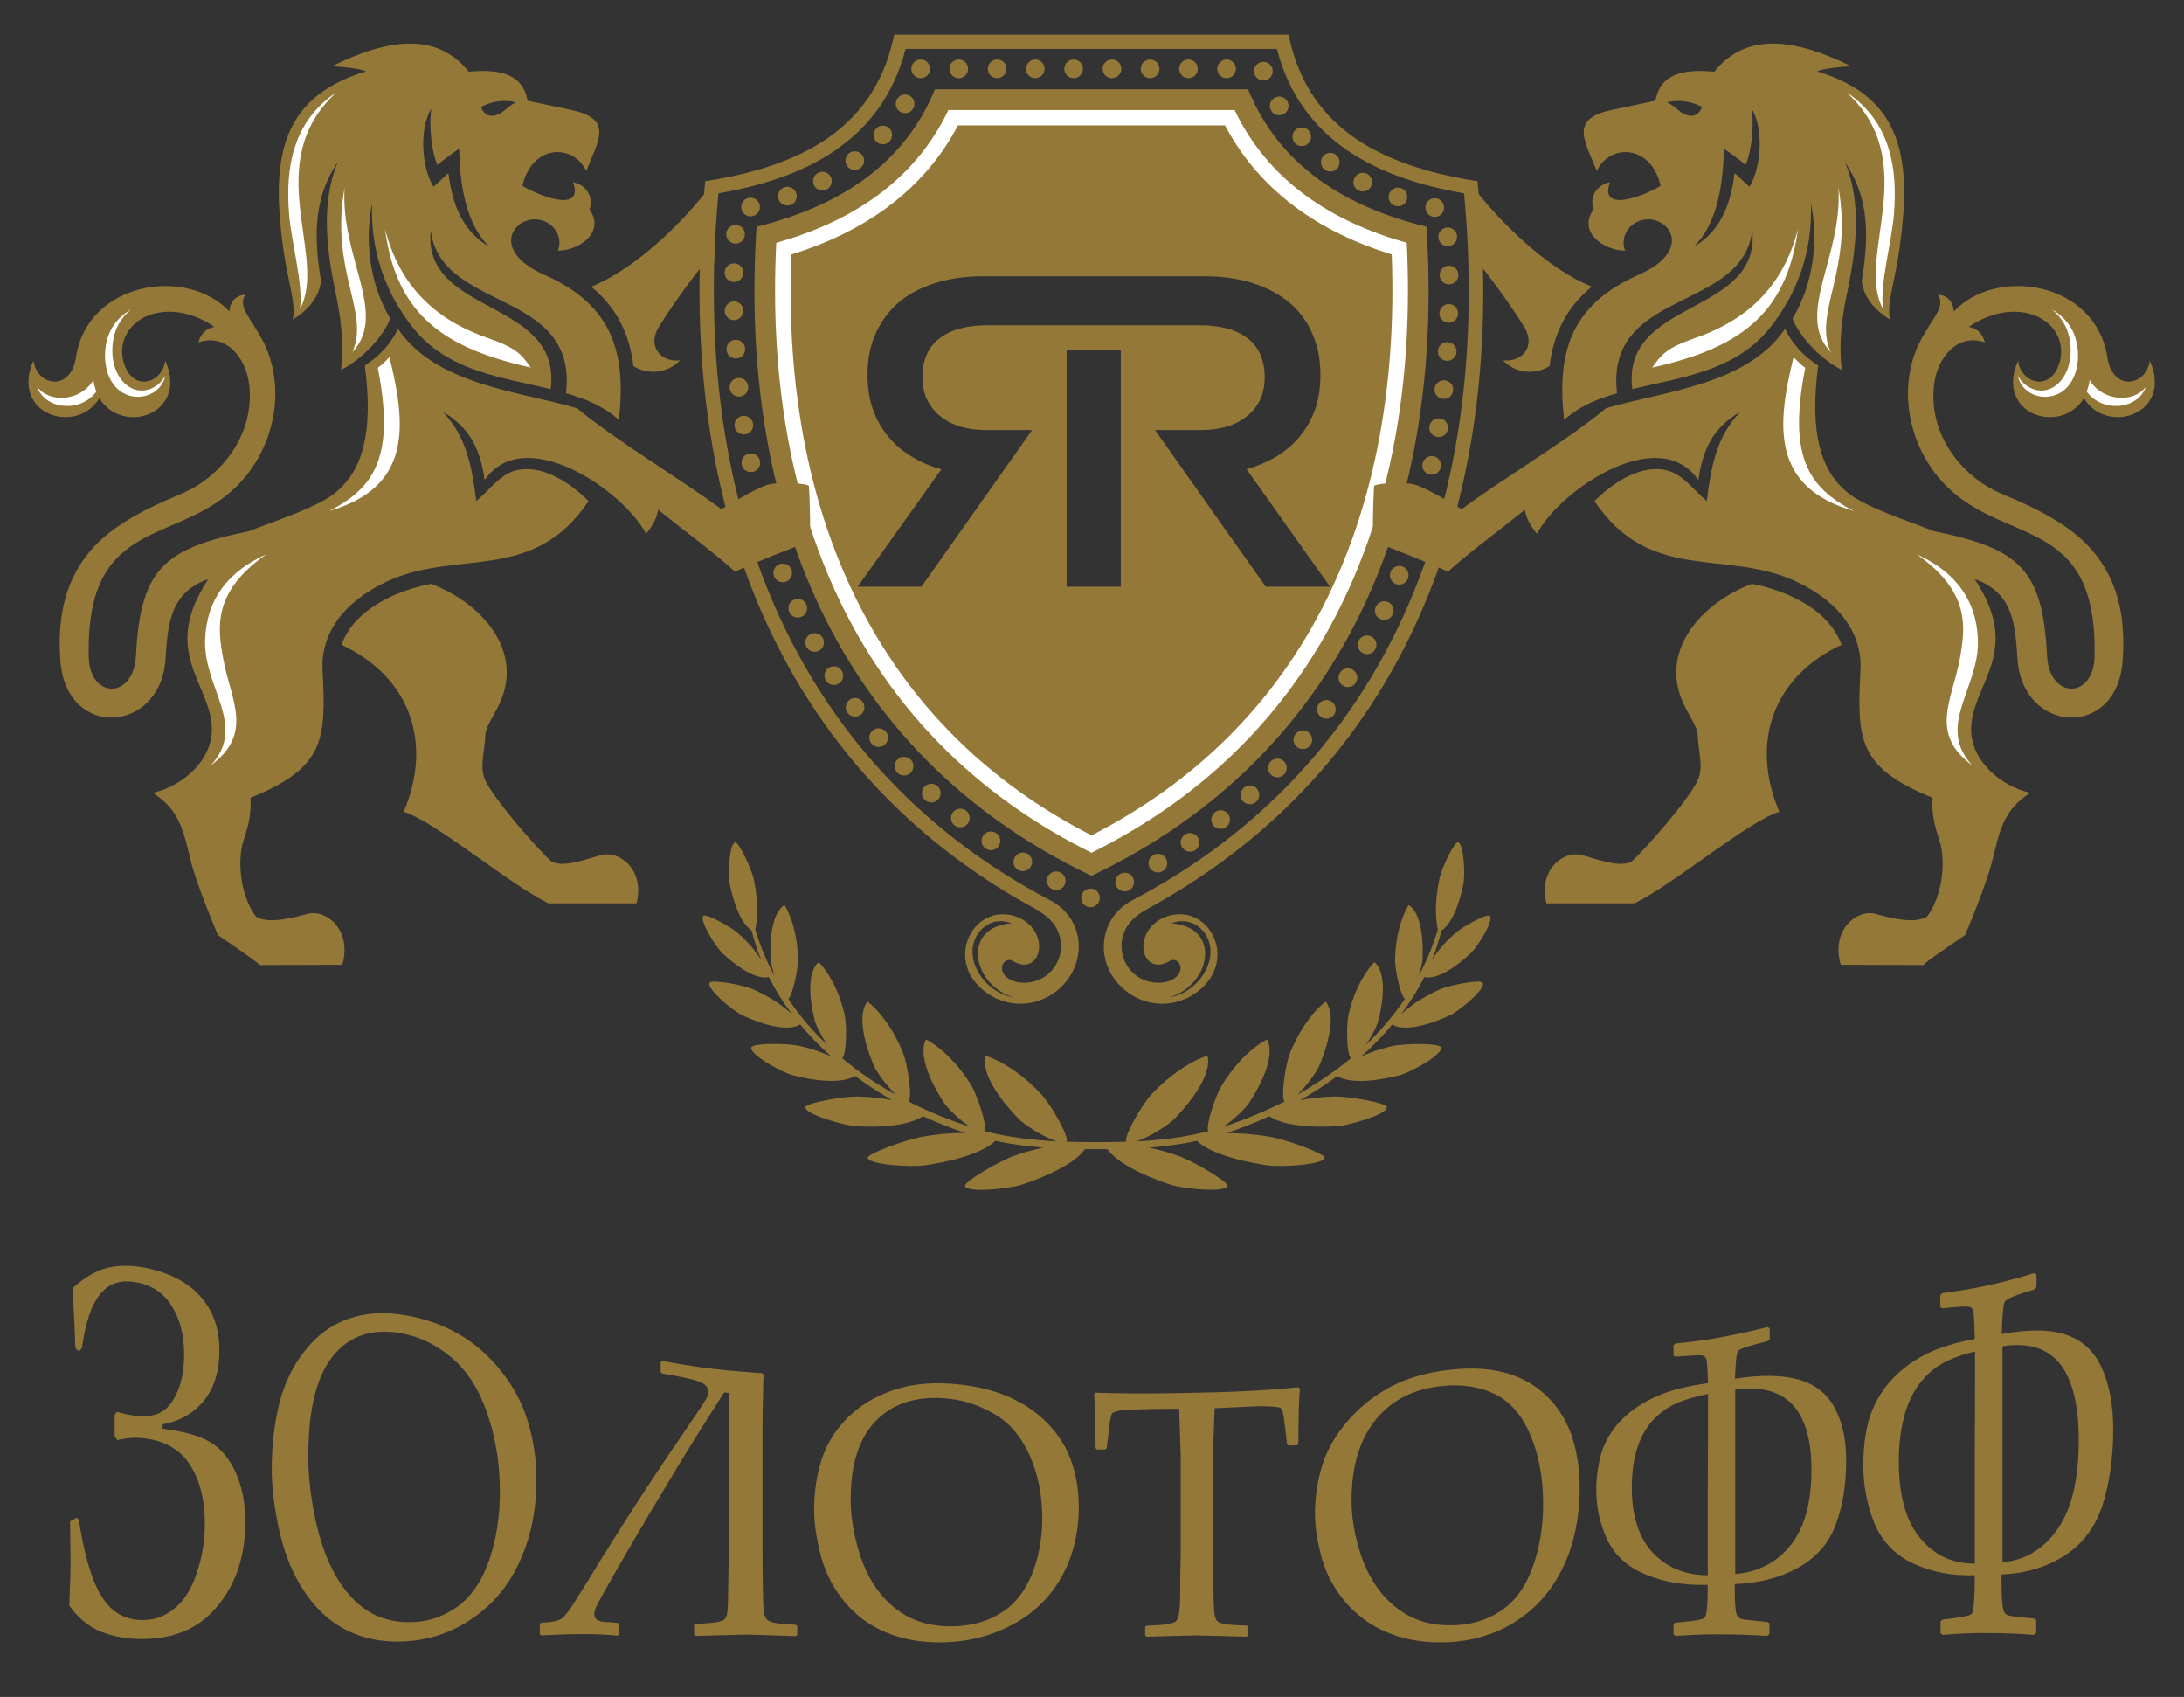 <?xml version="1.0" encoding="UTF-8"?> <svg xmlns="http://www.w3.org/2000/svg" width="224" height="174" viewBox="0 0 224 174" fill="none"><rect x="0" y="0" width="224" height="174" fill="#333333" stroke="none"/><path d="M205.387 160.189C207.727 159.976 209.615 158.833 211.05 156.759C212.513 154.658 213.204 151.6 213.204 147.639C213.204 144.022 212.54 141.39 211.237 139.795C209.934 138.199 207.993 137.641 205.387 138.04C205.387 141.736 205.387 145.432 205.387 149.101C205.387 152.824 205.387 156.52 205.387 160.189ZM202.568 138.571C201.319 138.864 200.228 139.263 199.271 139.768C198.34 140.273 197.516 141.018 196.798 141.975C196.107 142.906 195.602 144.049 195.256 145.378C194.937 146.708 194.751 148.17 194.751 149.846C194.751 153.329 195.469 155.908 196.905 157.663C198.34 159.444 200.228 160.349 202.542 160.322C202.542 156.706 202.542 153.063 202.542 149.447C202.568 145.83 202.568 142.214 202.568 138.571ZM199.245 167.634C199.165 167.581 199.085 167.501 199.032 167.448C199.032 167.049 199.032 166.624 199.032 166.225C199.085 166.172 199.165 166.119 199.245 166.065C200.973 165.879 201.957 165.693 202.196 165.507C202.435 165.294 202.542 163.991 202.542 161.519C200.149 161.598 198.048 161.173 196.187 160.295C194.325 159.418 193.022 158.035 192.251 156.201C191.507 154.366 191.108 152.372 191.108 150.244C191.108 149.101 191.188 147.958 191.4 146.788C191.613 145.618 191.985 144.528 192.544 143.517C193.102 142.507 193.82 141.576 194.751 140.752C195.655 139.927 196.692 139.236 197.942 138.651C199.165 138.093 200.68 137.641 202.542 137.295C202.488 135.593 202.462 134.609 202.382 134.37C202.302 134.131 202.116 133.998 201.824 133.971C201.558 133.945 200.68 133.998 199.218 134.157C199.138 134.104 199.058 134.078 199.005 134.024C199.005 133.626 199.005 133.2 199.005 132.801C199.058 132.722 199.138 132.668 199.218 132.589C201.053 132.349 202.621 132.083 203.924 131.791C205.387 131.472 206.956 131.046 208.657 130.541C208.711 130.594 208.79 130.648 208.87 130.674C208.87 131.1 208.87 131.552 208.87 131.977C208.79 132.057 208.711 132.137 208.657 132.216C206.849 132.748 205.865 133.147 205.653 133.413C205.467 133.652 205.36 134.796 205.307 136.79C208.046 136.285 210.253 136.285 211.928 136.87C213.603 137.428 214.826 138.598 215.597 140.326C216.368 142.055 216.741 144.155 216.741 146.575C216.741 149.42 216.368 152.026 215.651 154.286C214.933 156.546 213.63 158.301 211.768 159.498C209.907 160.694 207.753 161.332 205.28 161.439C205.28 162.821 205.307 163.805 205.36 164.337C205.413 164.895 205.493 165.241 205.6 165.374C205.679 165.507 205.865 165.613 206.131 165.667C206.397 165.746 207.221 165.826 208.631 165.959C208.684 166.012 208.764 166.065 208.843 166.119C208.843 166.544 208.843 166.996 208.843 167.421C208.764 167.501 208.684 167.554 208.631 167.634C206.823 167.501 205.254 167.448 203.898 167.448C202.515 167.421 200.92 167.501 199.245 167.634ZM177.973 161.386C180.312 161.199 182.2 160.242 183.636 158.461C185.072 156.679 185.79 154.073 185.79 150.696C185.79 147.612 185.125 145.378 183.822 143.996C182.519 142.64 180.578 142.134 177.973 142.48C177.973 145.618 177.973 148.782 177.973 151.92C177.973 155.084 177.973 158.248 177.973 161.386ZM175.181 142.932C173.931 143.171 172.841 143.491 171.883 143.916C170.953 144.341 170.129 144.953 169.411 145.751C168.719 146.548 168.214 147.532 167.868 148.649C167.549 149.766 167.363 151.042 167.363 152.478C167.363 155.456 168.081 157.69 169.517 159.205C170.953 160.721 172.841 161.519 175.154 161.519C175.154 158.407 175.154 155.323 175.154 152.239C175.181 149.128 175.181 146.017 175.181 142.932ZM171.857 167.741C171.777 167.687 171.697 167.634 171.644 167.581C171.644 167.235 171.644 166.89 171.644 166.517C171.697 166.464 171.777 166.438 171.857 166.384C173.585 166.252 174.569 166.065 174.808 165.906C175.048 165.72 175.154 164.603 175.154 162.502C172.761 162.582 170.634 162.21 168.772 161.439C166.938 160.668 165.635 159.498 164.864 157.902C164.119 156.307 163.72 154.605 163.72 152.77C163.72 151.787 163.827 150.803 164.039 149.792C164.252 148.782 164.624 147.851 165.183 147C165.741 146.123 166.459 145.352 167.363 144.66C168.267 143.969 169.331 143.384 170.554 142.906C171.804 142.427 173.319 142.081 175.181 141.815C175.127 140.353 175.074 139.529 174.994 139.316C174.915 139.103 174.755 138.997 174.463 138.97C174.197 138.944 173.319 138.997 171.857 139.103C171.777 139.077 171.697 139.023 171.644 138.997C171.644 138.651 171.644 138.305 171.644 137.933C171.697 137.88 171.777 137.827 171.857 137.747C173.665 137.588 175.26 137.348 176.563 137.109C177.999 136.843 179.595 136.497 181.296 136.072C181.349 136.125 181.429 136.152 181.509 136.205C181.509 136.577 181.509 136.949 181.509 137.322C181.429 137.375 181.349 137.455 181.296 137.508C179.488 137.96 178.478 138.279 178.292 138.492C178.105 138.704 177.999 139.662 177.946 141.363C180.685 140.938 182.865 140.991 184.54 141.47C186.242 141.975 187.439 142.959 188.21 144.421C188.981 145.884 189.353 147.665 189.353 149.739C189.353 152.185 189.007 154.392 188.289 156.307C187.572 158.248 186.269 159.737 184.381 160.774C182.546 161.784 180.366 162.343 177.919 162.423C177.919 163.619 177.946 164.443 177.999 164.895C178.052 165.374 178.132 165.667 178.238 165.773C178.318 165.879 178.504 165.986 178.77 166.039C179.036 166.092 179.86 166.172 181.27 166.305C181.323 166.358 181.403 166.384 181.482 166.438C181.482 166.81 181.482 167.182 181.482 167.554C181.403 167.608 181.323 167.661 181.27 167.741C179.462 167.634 177.893 167.581 176.537 167.581C175.101 167.554 173.532 167.634 171.857 167.741ZM138.619 153.887C138.619 155.376 138.859 156.972 139.337 158.647C139.816 160.349 140.507 161.811 141.438 163.034C142.369 164.257 143.459 165.161 144.682 165.773C145.905 166.384 147.314 166.677 148.883 166.65C150.718 166.65 152.393 166.172 153.829 165.241C155.291 164.31 156.382 162.848 157.126 160.88C157.871 158.886 158.269 156.679 158.269 154.233C158.269 151.574 157.844 149.207 156.966 147.16C156.116 145.113 154.892 143.703 153.297 142.932C151.702 142.161 149.947 141.922 148.006 142.108C145.107 142.374 142.821 143.491 141.145 145.511C140.321 146.522 139.683 147.692 139.258 149.101C138.832 150.484 138.619 152.079 138.619 153.887ZM134.87 155.243C134.87 153.435 135.136 151.733 135.641 150.165C136.147 148.569 137.024 147.08 138.274 145.644C139.523 144.208 141.013 143.038 142.741 142.134C144.496 141.23 146.49 140.699 148.67 140.459C152.739 139.981 155.983 140.752 158.376 142.906C159.599 143.996 160.503 145.352 161.115 146.974C161.699 148.596 162.019 150.484 162.019 152.637C162.019 154.153 161.859 155.589 161.567 156.972C161.274 158.354 160.849 159.631 160.237 160.854C159.04 163.273 157.339 165.135 155.132 166.464C152.925 167.767 150.452 168.405 147.713 168.405C145.772 168.405 143.964 168.086 142.315 167.395C140.693 166.73 139.311 165.746 138.141 164.443C136.997 163.14 136.147 161.651 135.615 159.95C135.136 158.195 134.87 156.653 134.87 155.243ZM133.168 142.241C133.222 142.294 133.275 142.347 133.328 142.4C133.222 143.491 133.168 145.378 133.168 148.064C133.115 148.117 133.062 148.17 133.009 148.197C132.716 148.197 132.451 148.224 132.158 148.224C132.105 148.17 132.052 148.117 131.999 148.064C131.945 147.506 131.866 146.974 131.812 146.415C131.706 145.538 131.626 145.006 131.573 144.793C131.52 144.607 131.44 144.448 131.334 144.368C131.201 144.288 130.802 144.235 130.164 144.208C129.526 144.182 128.781 144.182 127.957 144.235C126.813 144.288 125.697 144.341 124.58 144.395C124.474 147.08 124.42 148.596 124.42 149.021C124.42 150.75 124.42 152.451 124.42 154.18C124.42 155.908 124.42 157.61 124.42 159.338C124.42 160.481 124.42 161.651 124.447 162.795C124.474 164.124 124.5 165.002 124.553 165.401C124.607 165.799 124.713 166.065 124.793 166.172C124.899 166.305 125.138 166.411 125.431 166.491C125.776 166.571 126.574 166.65 127.85 166.677C127.904 166.704 127.93 166.757 127.983 166.783C127.983 167.076 127.983 167.368 127.983 167.687C127.93 167.741 127.904 167.794 127.85 167.82C124.793 167.741 123.091 167.687 122.719 167.687C122.346 167.687 120.645 167.741 117.613 167.82C117.56 167.767 117.507 167.741 117.454 167.687C117.454 167.395 117.454 167.102 117.454 166.81C117.507 166.783 117.534 166.73 117.613 166.704C118.73 166.65 119.475 166.597 119.847 166.517C120.193 166.438 120.458 166.358 120.591 166.252C120.724 166.145 120.831 165.906 120.91 165.534C120.99 165.161 121.043 164.337 121.043 163.087C121.043 161.838 121.07 160.614 121.097 159.365C121.097 157.663 121.097 155.935 121.097 154.206C121.097 152.478 121.097 150.776 121.097 149.048C121.097 148.862 121.043 147.319 120.937 144.448C120.033 144.448 119.129 144.474 118.252 144.474C117.161 144.501 116.204 144.528 115.433 144.581C114.635 144.634 114.157 144.767 114.05 144.953C113.917 145.166 113.811 145.777 113.705 146.841C113.651 147.373 113.572 147.931 113.518 148.463C113.465 148.516 113.412 148.569 113.359 148.622C113.066 148.622 112.801 148.622 112.508 148.622C112.455 148.569 112.428 148.543 112.375 148.489C112.322 145.644 112.295 143.81 112.216 142.959C112.269 142.906 112.322 142.852 112.375 142.799C114.449 142.879 117.906 142.932 122.745 142.799C127.718 142.719 131.174 142.454 133.168 142.241ZM87.248 153.781C87.248 155.27 87.487 156.892 87.966 158.647C88.444 160.375 89.135 161.864 90.066 163.114C90.997 164.337 92.087 165.268 93.31 165.853C94.533 166.464 95.942 166.757 97.511 166.757C99.346 166.757 101.021 166.358 102.457 165.507C103.92 164.683 104.983 163.38 105.754 161.625C106.499 159.87 106.898 157.876 106.898 155.695C106.898 153.302 106.472 151.148 105.595 149.207C104.717 147.266 103.521 145.857 101.925 144.953C100.33 144.022 98.575 143.464 96.634 143.358C93.736 143.198 91.449 143.996 89.774 145.751C88.949 146.602 88.311 147.718 87.886 149.048C87.46 150.377 87.248 151.973 87.248 153.781ZM83.498 154.818C83.498 152.957 83.764 151.228 84.269 149.659C84.775 148.091 85.652 146.655 86.902 145.405C88.125 144.155 89.641 143.251 91.396 142.613C93.151 141.975 95.118 141.736 97.299 141.869C101.367 142.108 104.611 143.304 107.031 145.538C108.227 146.655 109.158 147.958 109.743 149.473C110.328 150.962 110.647 152.664 110.647 154.552C110.647 155.881 110.487 157.131 110.195 158.328C109.902 159.524 109.477 160.641 108.865 161.705C107.669 163.832 105.994 165.454 103.76 166.624C101.553 167.794 99.08 168.405 96.341 168.405C94.4 168.405 92.619 168.086 90.97 167.421C89.322 166.757 87.912 165.746 86.769 164.417C85.599 163.061 84.775 161.519 84.243 159.737C83.764 157.902 83.498 156.28 83.498 154.818ZM55.366 167.581C55.366 167.235 55.366 166.89 55.366 166.517C55.419 166.464 55.446 166.438 55.526 166.384C56.51 166.358 57.174 166.225 57.52 166.012C57.866 165.799 58.371 165.188 59.009 164.151C59.488 163.38 60.232 162.21 61.216 160.588C62.2 158.992 63.45 156.998 64.992 154.605C65.79 153.355 66.614 152.132 67.412 150.909C68.209 149.686 69.034 148.489 69.858 147.293C71.32 145.139 72.171 143.889 72.41 143.464C72.57 143.198 72.65 142.959 72.65 142.746C72.65 142.321 72.41 142.001 71.958 141.762C71.48 141.523 70.124 141.204 67.917 140.832C67.864 140.778 67.81 140.725 67.757 140.672C67.757 140.353 67.757 140.007 67.757 139.688C67.81 139.635 67.837 139.608 67.917 139.555C68.129 139.582 68.821 139.688 69.964 139.901C71.108 140.087 72.171 140.247 73.102 140.353C74.032 140.459 75.069 140.566 76.16 140.645C76.824 140.699 77.489 140.752 78.207 140.805C78.234 140.858 78.26 140.911 78.313 140.964C78.287 141.496 78.26 142.188 78.26 143.012C78.234 144.049 78.207 145.113 78.207 146.15C78.207 148.25 78.207 150.324 78.207 152.425C78.207 154.525 78.207 156.599 78.207 158.7C78.207 159.737 78.207 160.987 78.234 162.449C78.26 163.912 78.287 164.842 78.34 165.215C78.393 165.613 78.499 165.879 78.632 166.039C78.792 166.198 79.058 166.331 79.483 166.411C79.909 166.491 80.627 166.544 81.611 166.597C81.664 166.65 81.69 166.677 81.77 166.704C81.77 167.023 81.77 167.342 81.77 167.634C81.717 167.687 81.664 167.741 81.611 167.767C81.531 167.767 80.76 167.741 79.271 167.687C77.835 167.634 76.904 167.608 76.452 167.608C76.213 167.608 74.511 167.661 71.347 167.741C71.294 167.687 71.24 167.634 71.187 167.581C71.187 167.262 71.187 166.916 71.187 166.597C71.24 166.571 71.267 166.517 71.347 166.491C72.384 166.464 73.102 166.411 73.527 166.331C73.979 166.252 74.245 166.145 74.378 165.959C74.511 165.799 74.591 165.507 74.617 165.108C74.671 164.709 74.671 163.725 74.697 162.183C74.724 160.641 74.75 159.418 74.75 158.514C74.75 155.908 74.75 153.302 74.75 150.67C74.75 148.064 74.75 145.458 74.75 142.826C74.591 142.799 74.405 142.799 74.272 142.773C73.208 144.448 72.118 146.123 71.081 147.825C70.017 149.526 68.954 151.281 67.917 153.036C67.092 154.392 66.268 155.775 65.47 157.158C64.646 158.54 63.822 159.95 63.024 161.359C61.774 163.539 61.11 164.762 61.056 164.975C61.003 165.188 60.95 165.347 60.95 165.48C60.95 166.012 61.322 166.278 62.04 166.305C62.492 166.331 62.918 166.358 63.37 166.411C63.423 166.464 63.45 166.491 63.503 166.544C63.503 166.89 63.503 167.209 63.503 167.554C63.45 167.608 63.423 167.661 63.37 167.714C62.147 167.608 60.977 167.554 59.833 167.554C58.477 167.554 57.041 167.608 55.552 167.687C55.473 167.687 55.419 167.634 55.366 167.581ZM31.621 149.42C31.621 151.361 31.861 153.488 32.339 155.748C32.818 158.009 33.509 159.95 34.44 161.572C35.371 163.194 36.461 164.364 37.684 165.161C38.907 165.932 40.316 166.331 41.885 166.331C43.72 166.358 45.368 165.826 46.804 164.816C48.267 163.805 49.357 162.236 50.128 160.109C50.873 157.982 51.271 155.616 51.271 152.93C51.271 150.032 50.819 147.373 49.968 144.9C49.118 142.427 47.895 140.539 46.299 139.183C44.704 137.853 42.949 137.003 41.008 136.683C38.083 136.205 35.796 136.976 34.121 139.077C33.27 140.14 32.632 141.549 32.233 143.251C31.808 144.98 31.621 147.054 31.621 149.42ZM27.872 150.643C27.872 148.197 28.138 145.963 28.643 143.916C29.148 141.895 30.026 140.06 31.276 138.492C32.499 136.923 33.988 135.833 35.743 135.221C37.471 134.609 39.465 134.477 41.646 134.875C45.741 135.593 48.958 137.508 51.378 140.566C52.574 142.055 53.505 143.73 54.09 145.591C54.675 147.452 55.021 149.5 55.021 151.76C55.021 153.355 54.861 154.844 54.569 156.254C54.276 157.663 53.824 158.992 53.239 160.242C52.069 162.768 50.367 164.709 48.16 166.145C45.953 167.581 43.48 168.326 40.742 168.326C38.801 168.326 36.993 167.927 35.344 167.049C33.695 166.172 32.313 164.869 31.169 163.114C29.999 161.359 29.175 159.285 28.643 156.945C28.138 154.658 27.872 152.531 27.872 150.643ZM11.759 147.24C11.759 146.442 11.759 145.99 11.759 145.884C11.759 145.697 11.759 145.432 11.759 145.086C11.838 144.98 11.918 144.873 11.998 144.767C12.663 144.953 13.301 145.086 13.833 145.166C14.976 145.299 15.88 145.166 16.572 144.767C17.263 144.368 17.821 143.623 18.247 142.586C18.672 141.549 18.885 140.273 18.885 138.837C18.885 136.896 18.459 135.274 17.635 133.945C16.837 132.615 15.614 131.791 14.045 131.498C12.477 131.179 11.227 131.552 10.323 132.642C9.392 133.732 8.754 135.593 8.408 138.226C8.329 138.305 8.249 138.412 8.196 138.492C8.089 138.465 7.983 138.465 7.903 138.438C7.85 138.332 7.77 138.226 7.717 138.119C7.664 136.045 7.558 134.051 7.425 132.11C8.621 131.02 9.791 130.302 10.988 130.009C12.184 129.717 13.514 129.717 14.976 130.009C17.422 130.515 19.284 131.498 20.587 132.961C21.863 134.397 22.501 136.231 22.501 138.492C22.501 140.592 21.969 142.294 20.932 143.597C19.869 144.9 18.459 145.724 16.678 146.043C16.678 146.203 16.678 146.336 16.678 146.495C18.832 146.761 20.48 147.213 21.57 147.878C22.687 148.543 23.538 149.58 24.203 151.042C24.841 152.478 25.16 154.153 25.16 156.068C25.16 159.498 24.229 162.316 22.395 164.576C20.56 166.89 17.954 168.06 14.604 168.06C13.062 168.06 11.652 167.82 10.376 167.315C9.126 166.81 8.036 165.932 7.105 164.63C7.185 162.529 7.238 161.066 7.238 160.216C7.238 159.79 7.212 158.381 7.185 155.988C7.425 155.855 7.637 155.748 7.903 155.616C7.956 155.695 8.036 155.802 8.089 155.881C8.648 159.471 9.419 162.103 10.429 163.699C11.413 165.294 12.796 166.092 14.551 166.119C15.827 166.145 16.944 165.72 17.928 164.895C18.911 164.098 19.656 162.875 20.188 161.279C20.72 159.684 21.012 158.009 21.012 156.254C21.012 153.781 20.507 151.787 19.496 150.218C18.486 148.622 16.891 147.718 14.763 147.479C13.886 147.373 12.982 147.426 12.025 147.665C11.918 147.506 11.838 147.373 11.759 147.24Z" fill="#947838"></path><path fill-rule="evenodd" clip-rule="evenodd" d="M114.954 60.157H109.397V35.881H114.954C114.954 49.016 114.954 46.756 114.954 60.157ZM87.966 60.157L96.554 48.112C95.437 47.82 94.4 47.368 93.496 46.809C92.566 46.251 91.768 45.56 91.103 44.762C90.438 43.964 89.907 43.034 89.534 41.997C89.162 40.96 88.976 39.763 88.976 38.434C88.976 36.891 89.242 35.482 89.8 34.232C90.359 32.983 91.13 31.919 92.14 31.041C93.151 30.164 94.4 29.499 95.863 29.047C97.325 28.569 98.974 28.329 100.809 28.329H123.596C125.404 28.329 127.053 28.569 128.542 29.047C130.004 29.526 131.254 30.191 132.264 31.041C133.275 31.919 134.073 32.956 134.604 34.232C135.163 35.482 135.429 36.891 135.429 38.434C135.429 39.763 135.243 40.96 134.87 41.997C134.498 43.034 133.966 43.964 133.301 44.762C132.637 45.56 131.839 46.251 130.908 46.809C129.978 47.368 128.967 47.793 127.851 48.112L136.412 60.157H129.818C126.042 54.813 122.24 49.442 118.464 44.097H123.144C125.165 44.097 126.76 43.618 127.93 42.635C129.127 41.678 129.712 40.348 129.712 38.699C129.712 36.944 129.127 35.588 127.983 34.711C126.84 33.807 125.192 33.355 123.091 33.355C113.013 33.355 111.312 33.355 101.234 33.355C99.133 33.355 97.511 33.807 96.341 34.711C95.171 35.615 94.613 36.944 94.613 38.699C94.613 40.348 95.198 41.651 96.395 42.635C97.565 43.618 99.186 44.097 101.181 44.097H105.861C102.085 49.442 98.282 54.813 94.507 60.157H87.966ZM95.889 9.158C92.672 17.055 85.785 21.23 77.596 23.251C75.761 51.463 85.386 77.148 111.95 89.805C138.513 77.148 148.139 51.463 146.304 23.251C138.088 21.23 131.227 17.082 128.01 9.158H95.889Z" fill="#947838"></path><path fill-rule="evenodd" clip-rule="evenodd" d="M81.159 26.096C80.653 39.311 82.781 52.898 89.455 64.492C94.799 73.798 102.457 80.791 111.95 85.657C121.443 80.791 129.1 73.798 134.445 64.492C141.092 52.898 143.246 39.311 142.741 26.096C135.455 23.836 129.26 19.714 125.644 12.854H98.256C94.64 19.714 88.444 23.836 81.159 26.096ZM79.617 24.899C78.314 51.223 87.328 75.234 111.95 87.439C136.572 75.234 145.586 51.223 144.283 24.899C136.625 22.745 130.111 18.597 126.628 11.285H97.272C93.789 18.597 87.274 22.745 79.617 24.899Z" fill="white"></path><path fill-rule="evenodd" clip-rule="evenodd" d="M98.335 6.1C98.867 6.1 99.293 6.526 99.293 7.057C99.293 7.589 98.867 8.015 98.335 8.015C97.804 8.015 97.378 7.589 97.378 7.057C97.378 6.526 97.804 6.1 98.335 6.1ZM102.271 6.1C102.803 6.1 103.228 6.526 103.228 7.057C103.228 7.589 102.803 8.015 102.271 8.015C101.739 8.015 101.314 7.589 101.314 7.057C101.314 6.526 101.739 6.1 102.271 6.1ZM106.179 6.1C106.711 6.1 107.137 6.526 107.137 7.057C107.137 7.589 106.711 8.015 106.179 8.015C105.648 8.015 105.222 7.589 105.222 7.057C105.249 6.526 105.674 6.1 106.179 6.1ZM110.115 6.1C110.647 6.1 111.072 6.526 111.072 7.057C111.072 7.589 110.647 8.015 110.115 8.015C109.583 8.015 109.158 7.589 109.158 7.057C109.158 6.526 109.583 6.1 110.115 6.1ZM114.05 6.1C114.582 6.1 115.007 6.526 115.007 7.057C115.007 7.589 114.582 8.015 114.05 8.015C113.518 8.015 113.093 7.589 113.093 7.057C113.093 6.526 113.518 6.1 114.05 6.1ZM117.959 6.1C118.491 6.1 118.916 6.526 118.916 7.057C118.916 7.589 118.491 8.015 117.959 8.015C117.427 8.015 117.002 7.589 117.002 7.057C117.002 6.526 117.427 6.1 117.959 6.1ZM121.894 6.1C122.426 6.1 122.851 6.526 122.851 7.057C122.851 7.589 122.426 8.015 121.894 8.015C121.362 8.015 120.937 7.589 120.937 7.057C120.937 6.526 121.362 6.1 121.894 6.1ZM125.803 6.1C126.335 6.1 126.76 6.526 126.76 7.057C126.76 7.589 126.335 8.015 125.803 8.015C125.271 8.015 124.846 7.589 124.846 7.057C124.872 6.526 125.298 6.1 125.803 6.1ZM129.579 6.339C130.11 6.339 130.536 6.765 130.536 7.297C130.536 7.828 130.11 8.254 129.579 8.254C129.047 8.254 128.621 7.828 128.621 7.297C128.621 6.765 129.047 6.339 129.579 6.339ZM131.201 9.902C131.732 9.902 132.158 10.328 132.158 10.86C132.158 11.392 131.732 11.817 131.201 11.817C130.669 11.817 130.243 11.392 130.243 10.86C130.243 10.328 130.669 9.902 131.201 9.902ZM133.514 13.067C134.046 13.067 134.471 13.492 134.471 14.024C134.471 14.556 134.046 14.981 133.514 14.981C132.982 14.981 132.557 14.556 132.557 14.024C132.557 13.492 132.982 13.067 133.514 13.067ZM136.439 15.672C136.971 15.672 137.396 16.098 137.396 16.63C137.396 17.162 136.971 17.587 136.439 17.587C135.907 17.587 135.482 17.162 135.482 16.63C135.482 16.098 135.907 15.672 136.439 15.672ZM139.763 17.72C140.294 17.72 140.72 18.145 140.72 18.677C140.72 19.209 140.294 19.634 139.763 19.634C139.231 19.634 138.805 19.209 138.805 18.677C138.832 18.145 139.257 17.72 139.763 17.72ZM143.379 19.235C143.911 19.235 144.336 19.661 144.336 20.193C144.336 20.725 143.911 21.15 143.379 21.15C142.847 21.15 142.422 20.725 142.422 20.193C142.448 19.661 142.874 19.235 143.379 19.235ZM147.155 20.326C147.686 20.326 148.112 20.751 148.112 21.283C148.112 21.815 147.686 22.24 147.155 22.24C146.623 22.24 146.197 21.815 146.197 21.283C146.197 20.751 146.623 20.326 147.155 20.326ZM148.484 23.33C149.016 23.33 149.441 23.756 149.441 24.288C149.441 24.819 149.016 25.245 148.484 25.245C147.952 25.245 147.527 24.819 147.527 24.288C147.527 23.756 147.952 23.33 148.484 23.33ZM148.617 27.239C149.149 27.239 149.574 27.665 149.574 28.196C149.574 28.728 149.149 29.154 148.617 29.154C148.085 29.154 147.66 28.728 147.66 28.196C147.66 27.665 148.085 27.239 148.617 27.239ZM148.59 31.174C149.122 31.174 149.548 31.6 149.548 32.132C149.548 32.663 149.122 33.089 148.59 33.089C148.059 33.089 147.633 32.663 147.633 32.132C147.66 31.6 148.085 31.174 148.59 31.174ZM148.431 35.083C148.963 35.083 149.388 35.509 149.388 36.04C149.388 36.572 148.963 36.998 148.431 36.998C147.899 36.998 147.474 36.572 147.474 36.04C147.474 35.509 147.899 35.083 148.431 35.083ZM148.085 38.992C148.617 38.992 149.042 39.417 149.042 39.949C149.042 40.481 148.617 40.906 148.085 40.906C147.553 40.906 147.128 40.481 147.128 39.949C147.128 39.417 147.553 38.992 148.085 38.992ZM147.553 42.901C148.085 42.901 148.511 43.326 148.511 43.858C148.511 44.39 148.085 44.815 147.553 44.815C147.022 44.815 146.596 44.39 146.596 43.858C146.596 43.326 147.022 42.901 147.553 42.901ZM146.836 46.756C147.367 46.756 147.793 47.182 147.793 47.713C147.793 48.245 147.367 48.671 146.836 48.671C146.304 48.671 145.878 48.245 145.878 47.713C145.905 47.182 146.33 46.756 146.836 46.756ZM145.958 50.559C146.49 50.559 146.915 50.984 146.915 51.516C146.915 52.047 146.49 52.473 145.958 52.473C145.426 52.473 145.001 52.047 145.001 51.516C145.001 50.984 145.426 50.559 145.958 50.559ZM144.841 54.334C145.373 54.334 145.799 54.76 145.799 55.291C145.799 55.823 145.373 56.249 144.841 56.249C144.309 56.249 143.884 55.823 143.884 55.291C143.884 54.76 144.309 54.334 144.841 54.334ZM143.512 58.03C144.044 58.03 144.469 58.456 144.469 58.987C144.469 59.519 144.044 59.945 143.512 59.945C142.98 59.945 142.555 59.519 142.555 58.987C142.555 58.456 142.98 58.03 143.512 58.03ZM141.97 61.647C142.501 61.647 142.927 62.072 142.927 62.604C142.927 63.136 142.501 63.561 141.97 63.561C141.438 63.561 141.012 63.136 141.012 62.604C141.039 62.072 141.464 61.647 141.97 61.647ZM140.215 65.156C140.746 65.156 141.172 65.582 141.172 66.114C141.172 66.645 140.746 67.071 140.215 67.071C139.683 67.071 139.257 66.645 139.257 66.114C139.257 65.582 139.683 65.156 140.215 65.156ZM138.247 68.533C138.779 68.533 139.204 68.959 139.204 69.491C139.204 70.022 138.779 70.448 138.247 70.448C137.715 70.448 137.29 70.022 137.29 69.491C137.29 68.959 137.715 68.533 138.247 68.533ZM136.04 71.777C136.572 71.777 136.997 72.203 136.997 72.734C136.997 73.266 136.572 73.692 136.04 73.692C135.508 73.692 135.083 73.266 135.083 72.734C135.083 72.203 135.508 71.777 136.04 71.777ZM133.62 74.888C134.152 74.888 134.578 75.314 134.578 75.846C134.578 76.377 134.152 76.803 133.62 76.803C133.089 76.803 132.663 76.377 132.663 75.846C132.69 75.314 133.115 74.888 133.62 74.888ZM131.015 77.787C131.546 77.787 131.972 78.212 131.972 78.744C131.972 79.276 131.546 79.701 131.015 79.701C130.483 79.701 130.057 79.276 130.057 78.744C130.057 78.212 130.483 77.787 131.015 77.787ZM128.196 80.552C128.728 80.552 129.153 80.977 129.153 81.509C129.153 82.041 128.728 82.466 128.196 82.466C127.664 82.466 127.239 82.041 127.239 81.509C127.239 80.977 127.664 80.552 128.196 80.552ZM125.191 83.078C125.723 83.078 126.149 83.504 126.149 84.035C126.149 84.567 125.723 84.993 125.191 84.993C124.659 84.993 124.234 84.567 124.234 84.035C124.261 83.504 124.686 83.078 125.191 83.078ZM122.054 85.418C122.585 85.418 123.011 85.843 123.011 86.375C123.011 86.907 122.585 87.332 122.054 87.332C121.522 87.332 121.096 86.907 121.096 86.375C121.096 85.843 121.522 85.418 122.054 85.418ZM118.757 87.545C119.288 87.545 119.714 87.971 119.714 88.502C119.714 89.034 119.288 89.46 118.757 89.46C118.225 89.46 117.799 89.034 117.799 88.502C117.799 87.971 118.251 87.545 118.757 87.545ZM115.353 89.486C115.885 89.486 116.31 89.912 116.31 90.444C116.31 90.975 115.885 91.401 115.353 91.401C114.821 91.401 114.396 90.975 114.396 90.444C114.396 89.912 114.821 89.486 115.353 89.486ZM111.843 91.108C112.375 91.108 112.8 91.534 112.8 92.065C112.8 92.597 112.375 93.023 111.843 93.023C111.311 93.023 110.886 92.597 110.886 92.065C110.886 91.534 111.311 91.108 111.843 91.108ZM108.333 89.353C108.865 89.353 109.291 89.779 109.291 90.311C109.291 90.842 108.865 91.268 108.333 91.268C107.801 91.268 107.376 90.842 107.376 90.311C107.376 89.779 107.801 89.353 108.333 89.353ZM104.903 87.412C105.435 87.412 105.86 87.838 105.86 88.369C105.86 88.901 105.435 89.327 104.903 89.327C104.371 89.327 103.946 88.901 103.946 88.369C103.973 87.838 104.398 87.412 104.903 87.412ZM101.633 85.258C102.164 85.258 102.59 85.684 102.59 86.216C102.59 86.747 102.164 87.173 101.633 87.173C101.101 87.173 100.675 86.747 100.675 86.216C100.675 85.684 101.101 85.258 101.633 85.258ZM98.495 82.918C99.027 82.918 99.452 83.344 99.452 83.876C99.452 84.407 99.027 84.833 98.495 84.833C97.963 84.833 97.538 84.407 97.538 83.876C97.538 83.344 97.963 82.918 98.495 82.918ZM95.517 80.366C96.049 80.366 96.474 80.791 96.474 81.323C96.474 81.855 96.049 82.28 95.517 82.28C94.985 82.28 94.56 81.855 94.56 81.323C94.56 80.791 94.985 80.366 95.517 80.366ZM92.725 77.6C93.257 77.6 93.682 78.026 93.682 78.558C93.682 79.09 93.257 79.515 92.725 79.515C92.193 79.515 91.768 79.09 91.768 78.558C91.768 78.026 92.193 77.6 92.725 77.6ZM90.119 74.676C90.651 74.676 91.076 75.101 91.076 75.633C91.076 76.165 90.651 76.59 90.119 76.59C89.587 76.59 89.162 76.165 89.162 75.633C89.162 75.101 89.587 74.676 90.119 74.676ZM87.7 71.565C88.231 71.565 88.657 71.99 88.657 72.522C88.657 73.054 88.231 73.479 87.7 73.479C87.168 73.479 86.742 73.054 86.742 72.522C86.769 71.99 87.194 71.565 87.7 71.565ZM85.519 68.321C86.051 68.321 86.476 68.746 86.476 69.278C86.476 69.81 86.051 70.235 85.519 70.235C84.987 70.235 84.562 69.81 84.562 69.278C84.562 68.746 84.987 68.321 85.519 68.321ZM83.551 64.917C84.083 64.917 84.509 65.343 84.509 65.874C84.509 66.406 84.083 66.832 83.551 66.832C83.02 66.832 82.594 66.406 82.594 65.874C82.594 65.343 83.02 64.917 83.551 64.917ZM81.823 61.407C82.355 61.407 82.78 61.833 82.78 62.364C82.78 62.896 82.355 63.322 81.823 63.322C81.291 63.322 80.866 62.896 80.866 62.364C80.866 61.833 81.291 61.407 81.823 61.407ZM80.281 57.791C80.813 57.791 81.238 58.216 81.238 58.748C81.238 59.28 80.813 59.706 80.281 59.706C79.749 59.706 79.324 59.28 79.324 58.748C79.324 58.216 79.749 57.791 80.281 57.791ZM78.978 54.095C79.51 54.095 79.935 54.52 79.935 55.052C79.935 55.584 79.51 56.01 78.978 56.01C78.446 56.01 78.021 55.584 78.021 55.052C78.047 54.52 78.473 54.095 78.978 54.095ZM77.888 50.319C78.42 50.319 78.845 50.745 78.845 51.276C78.845 51.808 78.42 52.234 77.888 52.234C77.356 52.234 76.93 51.808 76.93 51.276C76.93 50.745 77.356 50.319 77.888 50.319ZM77.01 46.49C77.542 46.49 77.968 46.916 77.968 47.447C77.968 47.979 77.542 48.405 77.01 48.405C76.478 48.405 76.053 47.979 76.053 47.447C76.053 46.916 76.478 46.49 77.01 46.49ZM76.292 42.635C76.824 42.635 77.25 43.06 77.25 43.592C77.25 44.124 76.824 44.549 76.292 44.549C75.761 44.549 75.335 44.124 75.335 43.592C75.335 43.06 75.761 42.635 76.292 42.635ZM75.787 38.753C76.319 38.753 76.744 39.178 76.744 39.71C76.744 40.242 76.319 40.667 75.787 40.667C75.255 40.667 74.83 40.242 74.83 39.71C74.83 39.178 75.255 38.753 75.787 38.753ZM75.468 34.844C76 34.844 76.425 35.269 76.425 35.801C76.425 36.333 76 36.758 75.468 36.758C74.936 36.758 74.511 36.333 74.511 35.801C74.511 35.269 74.936 34.844 75.468 34.844ZM75.282 30.909C75.814 30.909 76.239 31.334 76.239 31.866C76.239 32.398 75.814 32.823 75.282 32.823C74.75 32.823 74.325 32.398 74.325 31.866C74.351 31.334 74.777 30.909 75.282 30.909ZM75.282 27C75.814 27 76.239 27.425 76.239 27.957C76.239 28.489 75.814 28.914 75.282 28.914C74.75 28.914 74.325 28.489 74.325 27.957C74.325 27.425 74.75 27 75.282 27ZM75.442 23.064C75.973 23.064 76.399 23.49 76.399 24.022C76.399 24.553 75.973 24.979 75.442 24.979C74.91 24.979 74.484 24.553 74.484 24.022C74.484 23.49 74.91 23.064 75.442 23.064ZM76.984 20.273C77.516 20.273 77.941 20.698 77.941 21.23C77.941 21.762 77.516 22.187 76.984 22.187C76.452 22.187 76.026 21.762 76.026 21.23C76.026 20.698 76.452 20.273 76.984 20.273ZM80.76 19.156C81.291 19.156 81.717 19.581 81.717 20.113C81.717 20.645 81.291 21.07 80.76 21.07C80.228 21.07 79.802 20.645 79.802 20.113C79.802 19.581 80.228 19.156 80.76 19.156ZM84.349 17.614C84.881 17.614 85.306 18.039 85.306 18.571C85.306 19.103 84.881 19.528 84.349 19.528C83.817 19.528 83.392 19.103 83.392 18.571C83.392 18.039 83.817 17.614 84.349 17.614ZM87.673 15.513C88.205 15.513 88.63 15.938 88.63 16.47C88.63 17.002 88.205 17.427 87.673 17.427C87.141 17.427 86.716 17.002 86.716 16.47C86.716 15.938 87.141 15.513 87.673 15.513ZM90.545 12.88C91.076 12.88 91.502 13.306 91.502 13.838C91.502 14.37 91.076 14.795 90.545 14.795C90.013 14.795 89.587 14.37 89.587 13.838C89.614 13.306 90.039 12.88 90.545 12.88ZM92.831 9.69C93.363 9.69 93.789 10.115 93.789 10.647C93.789 11.179 93.363 11.604 92.831 11.604C92.299 11.604 91.874 11.179 91.874 10.647C91.874 10.115 92.299 9.69 92.831 9.69ZM94.427 6.1C94.959 6.1 95.384 6.526 95.384 7.057C95.384 7.589 94.959 8.015 94.427 8.015C93.895 8.015 93.469 7.589 93.469 7.057C93.469 6.526 93.895 6.1 94.427 6.1Z" fill="#947838"></path><path fill-rule="evenodd" clip-rule="evenodd" d="M13.939 67.31C14.391 58.376 16.731 56.249 25.532 54.467C28.643 53.244 32.712 51.968 34.546 50.399C37.072 48.219 38.349 44.576 37.418 37.476C38.881 36.546 40.05 35.296 40.822 33.727C44.757 39.471 53.106 40.082 59.195 41.864C62.785 44.922 70.31 49.442 73.979 52.207C74.963 51.622 77.649 50 78.819 49.681C79.989 49.362 82.914 49.575 82.967 49.841C82.993 50.107 83.126 53.005 83.073 54.255C83.046 55.504 81.717 56.01 81.717 56.01C81.717 56.01 77.303 57.711 75.389 58.615C73.846 57.153 69.539 53.909 67.491 52.26C67.438 52.792 67.172 53.617 66.268 54.733C63.875 50.213 53.744 43.353 49.703 49.229C49.517 47.74 49.065 45.985 48.107 44.629C47.336 43.539 46.352 42.768 45.422 42.236C47.921 44.868 48.4 47.953 48.852 51.383C50.208 50.186 51.139 48.937 52.415 48.405C54.808 47.421 57.919 48.91 60.365 51.383C54.648 59.892 46.911 56.249 39.678 59.626C35.131 61.753 32.898 65.05 33.084 68.666C33.43 75.739 33.43 78.664 25.692 81.802C25.798 83.769 25.346 85.019 24.974 86.189C24.256 88.502 24.761 92.066 26.277 94.007C27.42 94.645 29.335 94.326 31.489 93.714C33.456 93.156 36.142 95.363 35.105 98.926L26.649 98.952C25.958 98.314 24.203 97.171 22.342 95.868C21.358 93.555 20.135 90.364 19.656 88.609C18.885 85.657 18.619 83.131 15.668 81.297C18.725 80.605 21.81 77.973 21.73 74.649C21.597 70.049 16.412 66.858 21.358 59.386C17.263 60.796 17.21 64.359 16.971 67.656C16.412 75.207 6.84 75.819 6.202 67.842C5.749 62.338 7.132 57.499 11.812 54.175C13.913 52.659 16.306 51.596 18.699 50.585C22.421 49.016 26.171 44.762 25.559 39.444C25.24 36.652 23.139 34.126 20.347 35.11C20.613 34.073 21.278 33.647 21.996 33.514C19.975 32.132 17.476 31.52 15.295 32.318C12.902 33.195 11.839 35.695 12.982 37.902C14.072 40.029 16.678 39.178 16.944 36.971C19.39 42.502 12.53 44.682 10.19 40.827C7.877 44.682 0.99 42.502 3.436 36.971C3.755 39.55 7.239 40.268 7.797 36.599C8.993 28.888 19.151 27.266 23.538 31.946C23.565 30.935 24.203 30.27 25.16 30.217C24.389 31.387 25.665 32.61 26.357 33.913C29.415 38.54 28.617 44.948 24.894 49.203C18.779 56.196 8.781 52.42 9.1 67.31C9.153 71.671 13.673 71.751 13.939 67.31ZM37.525 7.323C36.807 6.978 34.892 6.845 34.041 6.792C39.811 3.946 44.783 3.255 48.081 7.35C51.484 7.031 53.638 7.696 54.117 10.328L58.637 11.285C63.024 12.216 61.296 14.529 60.126 17.534C58.797 14.689 54.542 14.795 53.585 19.049C54.781 19.847 59.993 22.081 58.77 18.677C60.206 18.996 60.87 20.193 60.472 21.496C62.147 23.862 59.275 25.724 57.228 25.697C57.706 24.367 56.962 23.224 55.978 22.745C53.213 21.443 49.676 25.458 55.818 28.17C62.971 31.308 64.221 36.36 63.476 43.06C61.987 41.704 60.126 40.907 58.052 40.322C59.302 29.553 45.182 32.052 44.172 23.596C43.294 32.451 57.653 30.563 56.483 39.896C51.591 38.7 46.007 38.114 42.417 33.674C39.519 30.084 37.977 25.67 38.163 20.858C37.365 24.793 37.95 29.207 40.024 32.664C39.412 34.286 37.392 36.705 34.972 37.928C35.211 36.014 35.158 33.541 34.493 30.377C33.696 26.521 32.712 21.23 34.653 16.603C32.499 19.821 31.994 23.304 32.924 28.808C32.738 30.51 31.542 31.839 30.026 32.77C30.398 31.148 29.494 28.808 29.016 25.245C27.925 16.869 28.378 10.062 37.525 7.323ZM64.965 37.529C66.375 38.434 68.395 38.354 69.751 36.945C67.784 37.184 66.375 35.509 67.545 33.568C68.582 31.866 70.549 29.074 71.932 27.372C72.543 26.601 72.942 26.628 73.261 26.575V18.598C70.15 22.745 65.258 27.532 60.631 29.393C63.237 31.52 64.567 34.232 64.965 37.529ZM52.92 10.488C52.335 10.78 52.016 11.099 51.644 11.392C50.766 12.083 49.756 12.11 49.33 10.966C50.341 10.434 51.564 10.168 52.92 10.488ZM44.225 11.152C42.949 13.306 43.268 17.241 44.465 19.156C45.023 18.624 45.741 17.986 45.98 17.747C46.326 20.14 46.99 23.463 50.181 25.298C47.682 22.878 47.15 18.598 47.097 15.247C46.273 15.806 45.342 16.47 44.863 16.922C44.385 15.832 43.959 13.519 44.225 11.152ZM44.225 59.865C49.224 61.753 53.797 66.592 51.245 72.123C50.607 73.479 49.809 74.543 49.782 75.341C49.703 77.095 49.197 78.505 49.703 79.834C50.367 81.616 55.074 87.013 56.536 88.316C57.68 88.954 59.514 88.29 61.642 87.678C63.556 87.146 66.162 89.22 65.284 92.624H56.244C52.069 90.55 44.624 84.222 41.407 83.238C44.491 75.952 41.885 69.305 35.025 66.114C36.328 62.498 40.636 60.53 44.225 59.865Z" fill="#947838"></path><path fill-rule="evenodd" clip-rule="evenodd" d="M27.314 56.834C21.836 60.663 22.288 64.279 22.9 67.576C23.671 71.804 26.064 75.181 21.623 78.478C25.399 74.383 20.826 70.474 21.038 65.555C21.198 61.434 23.378 58.615 27.314 56.834ZM30.77 31.68C31.116 29.1 29.893 24.926 29.654 22.001C29.255 17.215 30.026 12.455 34.493 9.477C26.622 16.736 33.669 26.335 30.77 31.68ZM35.344 19.236C34.892 26.362 39.837 32.212 36.142 36.094C37.976 32.025 33.802 27.718 35.344 19.236ZM39.492 23.49C41.22 30.27 45.767 33.195 50.101 34.684C52.999 35.695 53.505 36.359 54.435 37.689C45.794 35.748 40.662 32.477 39.492 23.49ZM33.775 52.393C38.455 49.974 40.529 46.783 38.747 37.716C39.146 37.45 39.572 36.998 39.944 36.625C41.699 43.698 42.204 49.947 33.775 52.393ZM16.944 38.54C16.491 40.641 13.806 41.385 12.131 39.949C10.482 38.513 10.429 35.482 11.439 33.7C11.918 32.876 12.609 32.212 13.434 31.733C12.955 32.132 12.53 32.61 12.21 33.169C11.174 34.95 11.227 37.981 12.902 39.417C14.364 40.667 16.199 39.896 16.944 38.54ZM9.871 40.162C8.275 42.342 4.632 42.023 3.808 39.657C5.058 41.358 8.275 41.172 9.578 38.965C9.631 39.364 9.738 39.763 9.871 40.162Z" fill="white"></path><path fill-rule="evenodd" clip-rule="evenodd" d="M92.885 5.01C91.662 9.743 89.082 13.067 85.679 15.407C82.329 17.72 78.154 19.05 73.687 19.821C72.091 37.024 74.511 52.766 81.159 65.742C86.849 76.829 95.624 85.95 107.642 92.278C110.78 93.847 111.551 97.65 109.503 100.441C107.881 102.648 104.797 103.685 101.978 102.276C101.074 101.824 100.356 101.159 99.798 100.415C98.229 98.181 99.08 95.23 101.181 94.14C103.148 93.129 105.861 94.113 106.472 96.293C106.951 97.969 105.781 99.697 103.866 98.527C103.335 98.208 102.696 98.713 102.776 99.404C102.989 100.893 105.914 101.372 107.616 99.777C109.184 98.314 109.238 95.841 107.695 94.299C107.031 93.634 106.313 93.262 105.542 92.837C93.975 86.402 85.439 77.361 79.856 66.433C72.995 53.058 70.549 36.838 72.278 19.129L72.331 18.571L72.889 18.491C77.356 17.747 81.531 16.47 84.828 14.21C88.072 11.977 90.518 8.759 91.582 4.133L91.715 3.548H132.158L132.291 4.133C133.355 8.759 135.774 11.977 139.045 14.21C142.342 16.47 146.517 17.747 150.984 18.491L151.542 18.571L151.595 19.129C153.324 36.838 150.877 53.032 144.017 66.433C138.46 77.308 129.978 86.296 118.517 92.73C117.667 93.209 116.869 93.608 116.151 94.299C114.609 95.841 114.662 98.314 116.231 99.777C117.932 101.372 120.857 100.893 121.07 99.404C121.176 98.713 120.538 98.208 119.98 98.527C118.065 99.697 116.895 97.969 117.374 96.293C117.986 94.113 120.698 93.129 122.665 94.14C124.766 95.203 125.644 98.181 124.048 100.415C123.516 101.186 122.772 101.824 121.868 102.276C119.049 103.685 115.965 102.648 114.343 100.441C112.295 97.676 113.093 93.847 116.204 92.278C128.223 85.95 136.997 76.856 142.688 65.742C149.335 52.766 151.781 37.024 150.159 19.821C145.692 19.05 141.544 17.72 138.167 15.407C134.764 13.067 132.185 9.743 130.962 5.01H92.885ZM103.946 102.25C99.718 101.026 98.548 95.044 103.76 94.671C101.766 93.874 99.878 95.336 99.745 97.384C99.612 99.617 101.686 101.957 103.946 102.25ZM119.953 102.25C124.181 101.026 125.351 95.044 120.139 94.671C122.134 93.874 124.022 95.336 124.155 97.384C124.287 99.617 122.213 101.957 119.953 102.25Z" fill="#947838"></path><path fill-rule="evenodd" clip-rule="evenodd" d="M209.96 67.31C209.508 58.376 207.168 56.249 198.367 54.467C195.256 53.244 191.188 51.968 189.353 50.399C186.827 48.219 185.551 44.576 186.481 37.476C185.019 36.546 183.849 35.296 183.078 33.727C179.143 39.471 170.793 40.082 164.704 41.864C161.115 44.922 153.59 49.442 149.92 52.207C148.91 51.622 146.251 50 145.081 49.681C143.911 49.362 140.986 49.575 140.933 49.841C140.906 50.107 140.773 53.005 140.826 54.255C140.853 55.504 142.182 56.01 142.182 56.01C142.182 56.01 146.596 57.711 148.511 58.615C150.053 57.153 154.361 53.909 156.408 52.26C156.461 52.792 156.727 53.617 157.631 54.733C160.024 50.213 170.155 43.353 174.197 49.229C174.383 47.74 174.835 45.985 175.792 44.629C176.563 43.539 177.547 42.768 178.478 42.236C175.978 44.868 175.5 47.953 175.048 51.383C173.692 50.186 172.761 48.937 171.485 48.405C169.092 47.421 165.981 48.91 163.534 51.383C169.251 59.892 176.989 56.249 184.221 59.626C188.768 61.753 191.002 65.05 190.816 68.666C190.47 75.739 190.47 78.664 198.208 81.802C198.101 83.769 198.553 85.019 198.925 86.189C199.643 88.502 199.138 92.066 197.623 94.007C196.479 94.645 194.565 94.326 192.411 93.714C190.443 93.156 187.758 95.363 188.795 98.926L197.25 98.952C197.915 98.314 199.697 97.171 201.558 95.868C202.542 93.555 203.765 90.364 204.243 88.609C205.015 85.657 205.28 83.131 208.232 81.297C205.174 80.605 202.09 77.973 202.169 74.649C202.302 70.049 207.487 66.858 202.542 59.386C206.637 60.796 206.69 64.359 206.929 67.656C207.487 75.207 217.06 75.819 217.698 67.842C218.15 62.338 216.767 57.499 212.087 54.175C209.987 52.659 207.594 51.596 205.201 50.585C201.478 49.016 197.729 44.762 198.367 39.444C198.686 36.652 200.787 34.126 203.579 35.11C203.313 34.073 202.648 33.647 201.93 33.514C203.951 32.132 206.45 31.52 208.631 32.318C211.024 33.195 212.087 35.695 210.944 37.902C209.854 40.029 207.248 39.178 206.982 36.971C204.536 42.502 211.396 44.682 213.736 40.827C216.049 44.682 222.936 42.502 220.49 36.971C220.171 39.55 216.688 40.268 216.129 36.599C214.933 28.888 204.775 27.266 200.388 31.946C200.335 30.935 199.723 30.27 198.766 30.217C199.537 31.387 198.261 32.61 197.569 33.913C194.512 38.54 195.309 44.948 199.032 49.203C205.148 56.196 215.145 52.42 214.826 67.31C214.746 71.671 210.226 71.751 209.96 67.31ZM186.375 7.323C187.093 6.978 189.007 6.845 189.858 6.792C184.088 3.946 179.116 3.255 175.819 7.35C172.415 7.031 170.261 7.696 169.783 10.328L165.263 11.285C160.875 12.216 162.604 14.529 163.774 17.534C165.103 14.689 169.357 14.795 170.315 19.049C169.118 19.847 163.906 22.081 165.13 18.677C163.694 18.996 163.029 20.193 163.428 21.496C161.753 23.862 164.624 25.724 166.672 25.697C166.193 24.367 166.938 23.224 167.922 22.745C170.687 21.443 174.223 25.458 168.081 28.17C160.928 31.308 159.679 36.36 160.423 43.06C161.912 41.704 163.774 40.907 165.848 40.322C164.598 29.553 178.717 32.052 179.728 23.596C180.605 32.451 166.246 30.563 167.416 39.896C172.309 38.7 177.893 38.114 181.482 33.674C184.381 30.084 185.923 25.67 185.737 20.858C186.535 24.793 185.95 29.207 183.849 32.664C184.461 34.286 186.481 36.705 188.901 37.928C188.662 36.014 188.715 33.541 189.38 30.377C190.177 26.521 191.161 21.23 189.22 16.603C191.374 19.821 191.879 23.304 190.948 28.808C191.135 30.51 192.331 31.839 193.847 32.77C193.475 31.148 194.379 28.808 194.857 25.245C195.974 16.869 195.522 10.062 186.375 7.323ZM158.934 37.529C157.525 38.434 155.504 38.354 154.148 36.945C156.116 37.184 157.525 35.509 156.355 33.568C155.318 31.866 153.35 29.074 151.968 27.372C151.356 26.601 150.957 26.628 150.638 26.575V18.598C153.749 22.745 158.642 27.532 163.268 29.393C160.663 31.52 159.333 34.232 158.934 37.529ZM170.979 10.488C171.564 10.78 171.883 11.099 172.256 11.392C173.133 12.083 174.144 12.11 174.569 10.966C173.559 10.434 172.336 10.168 170.979 10.488ZM179.674 11.152C180.951 13.306 180.605 17.241 179.435 19.156C178.877 18.624 178.159 17.986 177.919 17.747C177.574 20.14 176.909 23.463 173.718 25.298C176.218 22.878 176.749 18.598 176.803 15.247C177.627 15.806 178.558 16.47 179.036 16.922C179.515 15.832 179.94 13.519 179.674 11.152ZM179.674 59.865C174.675 61.753 170.102 66.592 172.655 72.123C173.293 73.479 174.09 74.543 174.117 75.341C174.197 77.095 174.702 78.505 174.197 79.834C173.532 81.616 168.826 87.013 167.363 88.316C166.22 88.954 164.385 88.29 162.258 87.678C160.343 87.146 157.738 89.22 158.615 92.624H167.656C171.83 90.55 179.275 84.222 182.493 83.238C179.408 75.952 182.014 69.305 188.874 66.114C187.572 62.498 183.264 60.53 179.674 59.865Z" fill="#947838"></path><path fill-rule="evenodd" clip-rule="evenodd" d="M196.586 56.834C202.063 60.663 201.611 64.279 201 67.576C200.228 71.804 197.835 75.181 202.276 78.478C198.5 74.383 203.074 70.474 202.861 65.555C202.701 61.434 200.494 58.615 196.586 56.834ZM193.129 31.68C192.783 29.1 194.006 24.926 194.246 22.001C194.645 17.215 193.873 12.455 189.406 9.477C197.277 16.736 190.231 26.335 193.129 31.68ZM188.555 19.236C189.007 26.362 184.062 32.212 187.758 36.094C185.923 32.025 190.098 27.718 188.555 19.236ZM184.407 23.49C182.679 30.27 178.132 33.195 173.798 34.684C170.9 35.695 170.395 36.359 169.464 37.689C178.106 35.748 183.211 32.477 184.407 23.49ZM190.124 52.393C185.444 49.974 183.37 46.783 185.152 37.716C184.753 37.45 184.328 36.998 183.955 36.625C182.2 43.698 181.695 49.947 190.124 52.393ZM206.956 38.54C207.408 40.641 210.093 41.385 211.769 39.949C213.417 38.513 213.47 35.482 212.46 33.7C211.981 32.876 211.29 32.212 210.466 31.733C210.944 32.132 211.37 32.61 211.689 33.169C212.726 34.95 212.673 37.981 210.997 39.417C209.535 40.667 207.7 39.896 206.956 38.54ZM214.029 40.162C215.624 42.342 219.267 42.023 220.091 39.657C218.841 41.358 215.624 41.172 214.321 38.965C214.268 39.364 214.162 39.763 214.029 40.162Z" fill="white"></path><path fill-rule="evenodd" clip-rule="evenodd" d="M147.607 101.478C145.719 102.329 144.443 103.286 143.698 104.004C144.602 102.808 145.4 101.531 146.091 100.175C146.437 100.282 147.873 100.494 150.824 97.756C151.595 97.038 153.271 94.326 152.792 93.9C152.499 93.661 150 94.99 149.123 95.788C148.059 96.745 147.341 97.676 146.862 98.421C147.261 97.463 147.58 96.453 147.846 95.416C148.351 95.097 149.362 94.06 150.08 90.709C150.292 89.672 150.133 86.402 149.521 86.375C149.149 86.349 147.873 88.954 147.633 90.124C147.048 92.81 147.314 94.645 147.474 95.309C146.942 97.011 146.304 98.607 145.506 100.069C145.746 99.351 145.905 98.66 145.905 98.261C146.091 93.421 144.469 92.81 144.469 92.81C144.469 92.81 143.193 94.698 143.087 98.234C143.033 99.457 143.698 102.249 144.097 102.409C142.927 104.137 141.571 105.733 140.082 107.142C140.693 106.264 141.252 105.174 141.385 104.589C142.608 99.644 140.959 98.66 140.959 98.66C140.959 98.66 139.178 100.335 138.327 103.951C138.034 105.201 138.141 108.285 138.566 108.498C136.838 109.934 134.977 111.157 133.062 112.247C133.993 111.37 135.056 109.907 135.349 109.189C137.476 104.031 135.96 102.701 135.96 102.701C135.96 102.701 133.833 104.19 132.318 107.966C131.786 109.269 131.36 112.673 131.759 112.939C129.738 113.949 127.691 114.8 125.617 115.491C125.564 115.518 125.511 115.518 125.457 115.544C126.521 114.826 127.797 113.63 128.196 112.965C131.227 108.206 129.951 106.584 129.951 106.584C129.951 106.584 127.558 107.674 125.378 111.184C124.633 112.354 123.649 115.465 123.915 115.996C121.496 116.608 119.023 116.927 116.55 117.033C117.826 116.635 119.874 115.358 120.538 114.64C124.74 110.226 123.835 108.259 123.835 108.259C123.835 108.259 121.176 108.95 118.119 112.194C117.055 113.311 115.22 116.635 115.513 117.033C115.513 117.06 115.539 117.06 115.566 117.06C114.662 117.087 113.758 117.113 112.827 117.113C112.694 117.113 112.588 117.113 112.455 117.113C112.322 117.113 112.216 117.113 112.083 117.113C111.179 117.113 110.275 117.087 109.344 117.06C109.371 117.06 109.371 117.033 109.397 117.033C109.69 116.635 107.855 113.311 106.791 112.194C103.76 108.95 101.074 108.259 101.074 108.259C101.074 108.259 100.17 110.226 104.398 114.64C105.063 115.358 107.11 116.635 108.387 117.033C105.887 116.9 103.441 116.608 101.021 115.996C101.261 115.465 100.277 112.354 99.559 111.184C97.378 107.7 94.985 106.584 94.985 106.584C94.985 106.584 93.709 108.206 96.74 112.965C97.166 113.63 98.415 114.826 99.479 115.544C99.426 115.518 99.373 115.518 99.32 115.491C97.272 114.8 95.198 113.976 93.177 112.939C93.576 112.699 93.151 109.296 92.619 107.966C91.103 104.19 88.976 102.701 88.976 102.701C88.976 102.701 87.46 104.031 89.588 109.189C89.88 109.907 90.97 111.37 91.874 112.247C89.933 111.184 88.099 109.934 86.37 108.498C86.796 108.285 86.902 105.201 86.609 103.951C85.759 100.335 83.977 98.66 83.977 98.66C83.977 98.66 82.329 99.617 83.552 104.589C83.685 105.148 84.243 106.238 84.855 107.142C83.365 105.733 82.009 104.164 80.84 102.409C81.238 102.249 81.876 99.431 81.85 98.234C81.743 94.698 80.467 92.81 80.467 92.81C80.467 92.81 78.845 93.421 79.031 98.261C79.058 98.66 79.218 99.351 79.43 100.069C78.632 98.58 77.968 97.011 77.463 95.309C77.596 94.645 77.888 92.81 77.303 90.124C77.037 88.954 75.761 86.349 75.415 86.375C74.804 86.428 74.644 89.672 74.857 90.709C75.575 94.06 76.585 95.097 77.09 95.416C77.356 96.453 77.675 97.463 78.074 98.421C77.596 97.676 76.878 96.745 75.814 95.788C74.936 94.99 72.437 93.661 72.145 93.9C71.666 94.299 73.368 97.038 74.112 97.756C77.064 100.468 78.5 100.282 78.845 100.175C79.537 101.531 80.334 102.808 81.238 104.004C80.467 103.286 79.218 102.329 77.33 101.478C76.133 100.947 73.022 100.415 72.783 100.76C72.41 101.345 75.149 103.659 76.213 104.137C80.254 105.972 81.717 105.281 82.063 105.041C83.046 106.211 84.11 107.301 85.227 108.312C84.403 107.94 83.365 107.567 82.142 107.275C80.733 106.929 77.25 106.956 77.064 107.381C76.771 108.073 80.201 109.987 81.424 110.28C85.386 111.263 87.061 110.705 87.7 110.333C88.923 111.237 90.199 112.061 91.502 112.806C90.571 112.619 89.455 112.487 88.178 112.433C86.583 112.38 82.754 113.072 82.621 113.497C82.435 114.215 86.503 115.411 87.912 115.491C92.14 115.677 93.948 114.933 94.666 114.454C96.129 115.119 97.618 115.704 99.054 116.183H99.08C97.91 116.156 96.474 116.236 94.773 116.528C93.044 116.794 89.082 118.257 89.003 118.682C88.896 119.4 93.416 119.719 94.932 119.48C99.718 118.735 101.473 117.592 102.085 116.98C103.707 117.326 105.355 117.539 107.004 117.672C106.153 117.858 105.196 118.097 104.132 118.469C102.51 119.028 98.947 121.128 98.974 121.58C99.027 122.351 103.468 121.926 104.877 121.447C109.211 119.985 110.753 118.576 111.285 117.831C111.471 117.831 111.684 117.831 111.87 117.831C112.056 117.831 112.242 117.831 112.428 117.831C112.614 117.831 112.801 117.831 112.987 117.831C113.173 117.831 113.386 117.831 113.572 117.831C114.104 118.576 115.646 119.985 119.98 121.447C121.389 121.926 125.83 122.325 125.883 121.58C125.909 121.128 122.32 119.001 120.724 118.469C119.661 118.097 118.704 117.858 117.853 117.672C119.501 117.539 121.15 117.326 122.772 116.98C123.383 117.592 125.138 118.735 129.925 119.48C131.44 119.719 135.96 119.4 135.854 118.682C135.801 118.257 131.812 116.794 130.084 116.528C128.382 116.262 126.92 116.183 125.777 116.183H125.803C127.239 115.704 128.728 115.119 130.19 114.454C130.908 114.959 132.716 115.677 136.944 115.491C138.354 115.438 142.422 114.215 142.236 113.497C142.129 113.072 138.3 112.38 136.678 112.433C135.375 112.487 134.285 112.619 133.355 112.806C134.658 112.061 135.934 111.237 137.157 110.333C137.795 110.732 139.47 111.263 143.432 110.28C144.682 109.987 148.085 108.073 147.793 107.381C147.633 106.956 144.124 106.956 142.714 107.275C141.491 107.567 140.481 107.94 139.63 108.312C140.773 107.301 141.837 106.211 142.794 105.041C143.113 105.281 144.576 105.972 148.644 104.137C149.707 103.659 152.446 101.345 152.074 100.76C151.914 100.415 148.803 100.947 147.607 101.478Z" fill="#947838"></path></svg> 